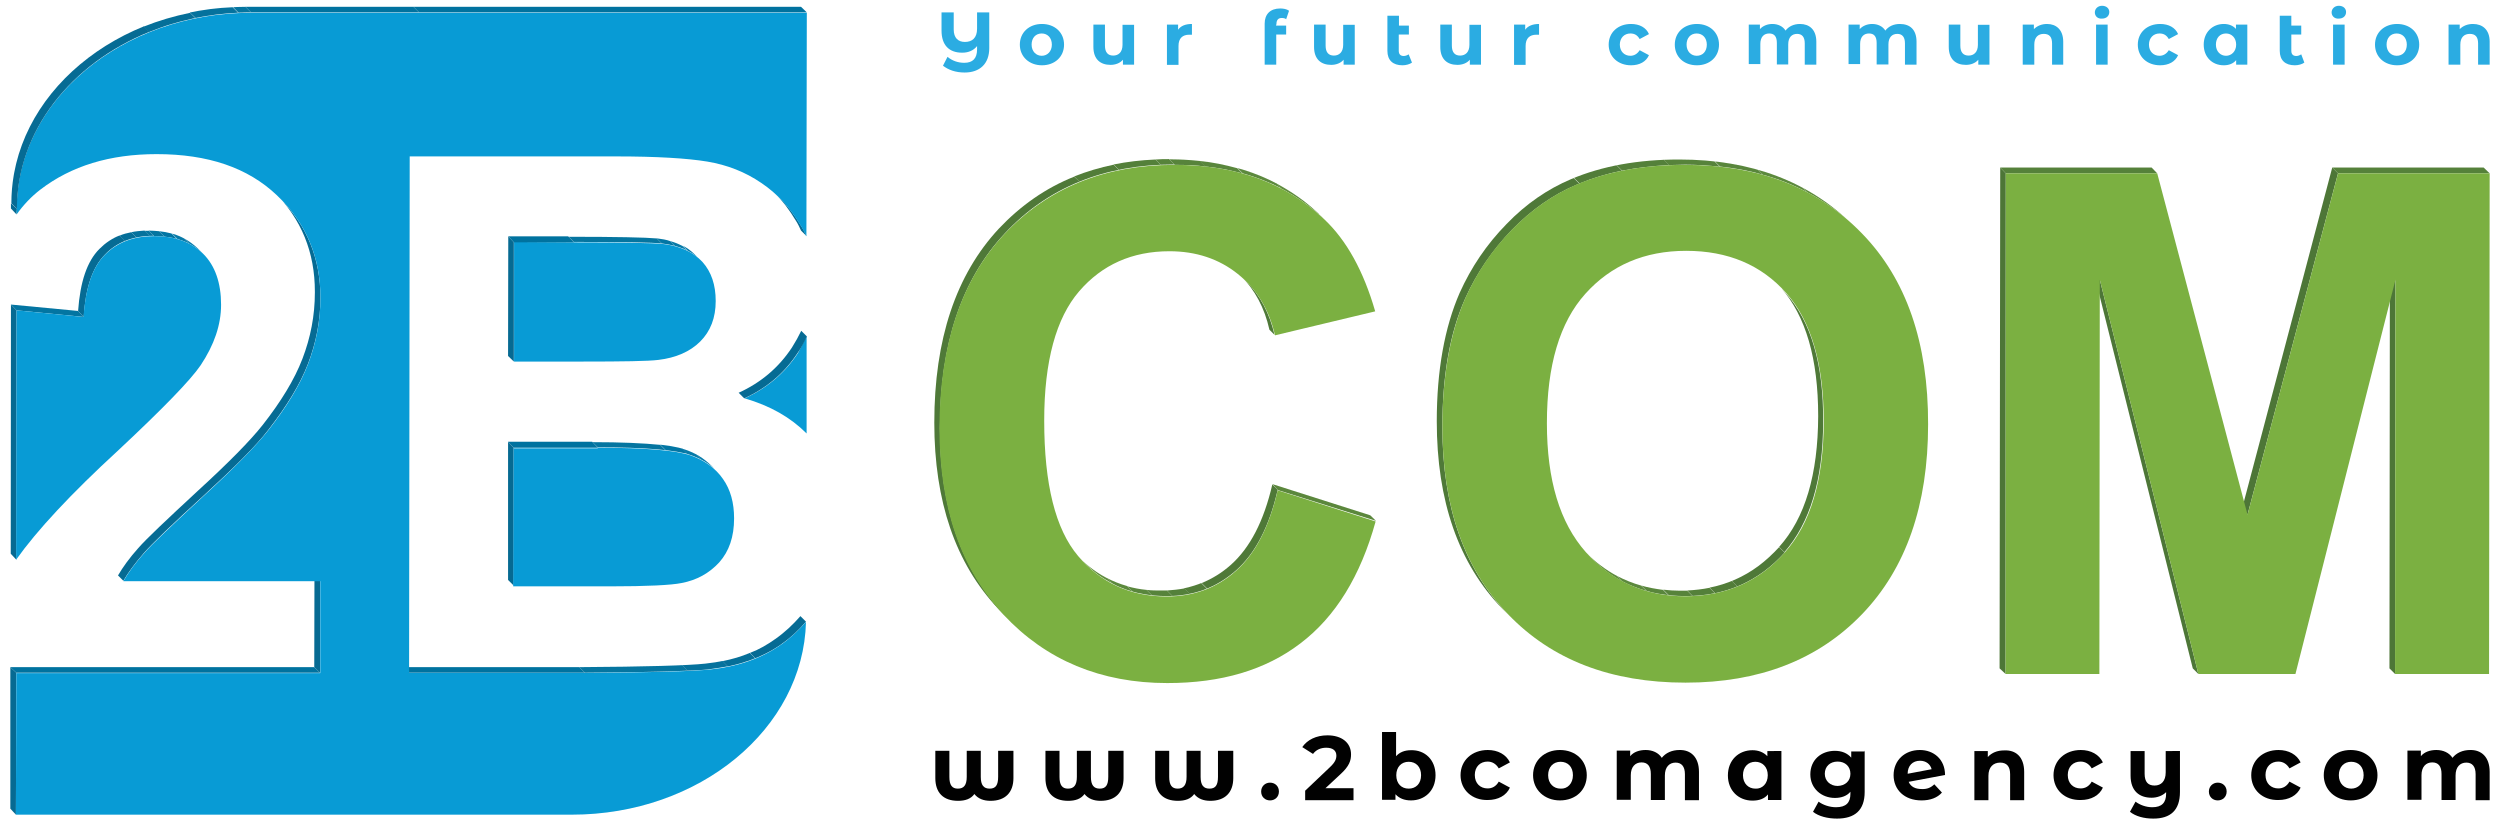 <?xml version="1.0" encoding="utf-8"?>
<!-- Generator: Adobe Illustrator 21.1.0, SVG Export Plug-In . SVG Version: 6.00 Build 0)  -->
<svg version="1.1" id="Layer_1" xmlns="http://www.w3.org/2000/svg" xmlns:xlink="http://www.w3.org/1999/xlink" x="0px" y="0px"
	 viewBox="0 0 1210 399" style="enable-background:new 0 0 1210 399;" xml:space="preserve">
<style type="text/css">
	.st0{enable-background:new    ;}
	.st1{clip-path:url(#SVGID_2_);enable-background:new    ;}
	.st2{fill:#0575A0;}
	.st3{fill:#05729D;}
	.st4{fill:#056F99;}
	.st5{fill:#066B94;}
	.st6{fill:#089BD5;}
	.st7{clip-path:url(#SVGID_4_);enable-background:new    ;}
	.st8{fill:#00729F;}
	.st9{clip-path:url(#SVGID_6_);enable-background:new    ;}
	.st10{fill:#0276A4;}
	.st11{fill:#077AA8;}
	.st12{fill:#077CAC;}
	.st13{clip-path:url(#SVGID_8_);enable-background:new    ;}
	.st14{fill:#066A92;}
	.st15{clip-path:url(#SVGID_10_);enable-background:new    ;}
	.st16{clip-path:url(#SVGID_12_);enable-background:new    ;}
	.st17{clip-path:url(#SVGID_14_);enable-background:new    ;}
	.st18{clip-path:url(#SVGID_16_);enable-background:new    ;}
	.st19{fill:#0375A2;}
	.st20{clip-path:url(#SVGID_18_);enable-background:new    ;}
	.st21{fill:#5B873C;}
	.st22{clip-path:url(#SVGID_20_);enable-background:new    ;}
	.st23{fill:#5F8C3D;}
	.st24{fill:#5C893D;}
	.st25{fill:#59863C;}
	.st26{fill:#57833B;}
	.st27{fill:#54803A;}
	.st28{fill:#527D39;}
	.st29{fill:#4F7938;}
	.st30{clip-path:url(#SVGID_22_);enable-background:new    ;}
	.st31{clip-path:url(#SVGID_24_);enable-background:new    ;}
	.st32{clip-path:url(#SVGID_26_);enable-background:new    ;}
	.st33{fill:#7BB041;}
	.st34{clip-path:url(#SVGID_28_);enable-background:new    ;}
	.st35{clip-path:url(#SVGID_30_);enable-background:new    ;}
	.st36{clip-path:url(#SVGID_32_);enable-background:new    ;}
	.st37{fill:#4D7637;}
	.st38{fill:#55813A;}
	.st39{fill:#2BACE2;}
	.st40{fill:#010101;}
</style>
<g>
	<g>
		<g>
			<g>
				<g class="st0">
					<g class="st0">
						<g>
							<g>
								<defs>
									<path id="SVGID_1_" d="M283.1,325.6l-2.7-2.7c32.1-0.2,52.5-0.8,60.9-1.7c13.4-1.4,24.6-5.4,33.9-11.9
										c4.6-3.2,8.6-7,12.2-11.1l2.7,2.7c-3.7,4.3-7.6,7.9-12.2,11.1c-9.2,6.4-20.5,10.3-33.9,11.9
										C335.5,324.8,315.3,325.4,283.1,325.6z"/>
								</defs>
								<clipPath id="SVGID_2_">
									<use xlink:href="#SVGID_1_"  style="overflow:visible;"/>
								</clipPath>
								<g class="st1">
									<path class="st2" d="M283.1,325.6l-2.7-2.7c22.3-0.2,38.8-0.5,49.8-1l2.7,2.7C322,325.1,305.3,325.6,283.1,325.6"/>
									<path class="st3" d="M332.8,324.6l-2.7-2.7c4.9-0.2,8.6-0.5,11.1-0.8c2.9-0.3,5.7-0.8,8.4-1.3l2.7,2.7
										c-2.7,0.5-5.6,1-8.4,1.3C341.4,324.3,337.8,324.5,332.8,324.6"/>
									<path class="st4" d="M352.4,322.7l-2.7-2.7c4.8-1,9.1-2.2,13.2-4l2.7,2.7C361.6,320.3,357.1,321.6,352.4,322.7"/>
									<path class="st5" d="M365.7,318.7L363,316c4.5-1.7,8.4-4,12.2-6.7c4.6-3.2,8.6-7,12.2-11.1l2.7,2.7
										c-3.7,4.3-7.6,7.9-12.2,11.1C374.2,314.8,370,316.8,365.7,318.7"/>
								</g>
							</g>
						</g>
					</g>
					<g>
						<path class="st6" d="M390.4,162.6v47.2c-7.8-7.8-17.6-13.4-30-17c10.8-4.9,19.4-12.2,25.8-21.9
							C387.7,168.2,389.1,165.3,390.4,162.6z"/>
					</g>
					<g class="st0">
						<g>
							<g>
								<defs>
									<path id="SVGID_3_" d="M360.2,192.8l-2.7-2.7c10.8-4.9,19.4-12.2,25.8-21.9c1.7-2.7,3.2-5.4,4.5-8.1l2.7,2.7
										c-1.3,2.9-2.7,5.6-4.5,8.1C379.6,180.6,371,187.9,360.2,192.8z"/>
								</defs>
								<clipPath id="SVGID_4_">
									<use xlink:href="#SVGID_3_"  style="overflow:visible;"/>
								</clipPath>
								<g class="st7">
									<path class="st5" d="M360.2,192.8l-2.7-2.7c10.8-4.9,19.4-12.2,25.8-21.9c1.7-2.7,3.2-5.4,4.5-8.1l2.7,2.7
										c-1.3,2.9-2.7,5.6-4.5,8.1C379.6,180.6,371,187.9,360.2,192.8"/>
								</g>
							</g>
						</g>
					</g>
					<g>
						<polygon class="st8" points="198,325.6 195.3,322.9 280.4,322.9 283.1,325.6 						"/>
					</g>
					<g class="st0">
						<g>
							<g>
								<defs>
									<path id="SVGID_5_" d="M344,225.1l2.7,2.7c-3.3-3.3-7.5-5.9-12.6-7.6c-6.8-2.4-21.8-3.7-44.8-3.7l-2.7-2.7
										c22.9,0,37.8,1.3,44.8,3.7C336.5,219.2,340.6,221.8,344,225.1z"/>
								</defs>
								<clipPath id="SVGID_6_">
									<use xlink:href="#SVGID_5_"  style="overflow:visible;"/>
								</clipPath>
								<g class="st9">
									<path class="st2" d="M289.4,216.7l-2.7-2.7c13.8,0,24.8,0.5,32.8,1.3l2.7,2.7C314.1,217.1,303.3,216.7,289.4,216.7"/>
									<path class="st10" d="M322.2,217.9l-2.7-2.7c4.3,0.5,7.8,1.1,10.5,1.7l2.7,2.7C330,219.1,326.5,218.4,322.2,217.9"/>
									<path class="st11" d="M332.7,219.8l-2.7-2.7c0.5,0.2,1.1,0.3,1.6,0.5c1.9,0.6,3.5,1.4,5.2,2.2l2.7,2.7
										c-1.6-0.8-3.3-1.6-5.2-2.2C333.6,220,333.1,219.8,332.7,219.8"/>
									<path class="st12" d="M339.3,222.4l-2.7-2.7c2.9,1.4,5.2,3.3,7.5,5.4l2.7,2.7C344.6,225.7,342.2,224,339.3,222.4"/>
								</g>
							</g>
						</g>
					</g>
					<g class="st0">
						<g>
							<g>
								<defs>
									<path id="SVGID_7_" d="M374.5,92.8l2.7,2.7c4,4,7.5,8.6,10.5,13.7c1,1.7,1.9,3.3,2.7,5.1l-2.7-2.7
										c-0.8-1.7-1.6-3.5-2.7-5.1C381.9,101.4,378.4,96.8,374.5,92.8z"/>
								</defs>
								<clipPath id="SVGID_8_">
									<use xlink:href="#SVGID_7_"  style="overflow:visible;"/>
								</clipPath>
								<g class="st13">
									<path class="st5" d="M390.4,114.4l-2.7-2.7c-0.8-1.7-1.6-3.5-2.7-5.1c-3-5.2-6.5-9.7-10.5-13.7l2.7,2.7
										c4,4,7.5,8.6,10.5,13.7C388.8,110.9,389.6,112.7,390.4,114.4"/>
								</g>
							</g>
						</g>
					</g>
					<g>
						<polygon class="st14" points="248.6,283.4 245.9,280.7 245.9,213.8 248.6,216.7 						"/>
					</g>
					<g>
						<polygon class="st8" points="248.6,216.7 245.9,213.8 286.6,213.8 289.4,216.7 						"/>
					</g>
					<g>
						<path class="st6" d="M289.4,216.7c22.9,0,37.8,1.3,44.8,3.7c6.8,2.4,12.1,6.2,15.7,11.4c3.7,5.2,5.4,11.6,5.4,19.1
							c0,8.9-2.4,15.9-7.2,21.3c-4.8,5.2-10.8,8.6-18.3,10c-4.9,1-16.4,1.6-34.7,1.6h-46.7l0.2-66.8h40.7V216.7z"/>
					</g>
					<g>
						<polygon class="st14" points="154.9,325.6 152.1,322.9 152.2,278.4 154.9,281.1 						"/>
					</g>
					<g class="st0">
						<g>
							<g>
								<defs>
									<path id="SVGID_9_" d="M336.2,123l2.7,2.7c-4.3-4.3-10.2-6.8-18.1-7.8c-4.9-0.6-19.4-0.8-43.1-0.8l-2.7-2.7
										c23.7,0,38.2,0.3,43.1,0.8C326,116.2,332,118.9,336.2,123z"/>
								</defs>
								<clipPath id="SVGID_10_">
									<use xlink:href="#SVGID_9_"  style="overflow:visible;"/>
								</clipPath>
								<g class="st15">
									<path class="st2" d="M277.8,117.3l-2.7-2.7c23.2,0,37.5,0.3,42.8,0.8l2.7,2.7C315.3,117.5,301,117.3,277.8,117.3"/>
									<path class="st10" d="M320.6,118.1l-2.7-2.7c0.2,0,0.2,0,0.3,0c2.2,0.3,4.3,0.6,6.2,1.3l2.7,2.7c-1.9-0.5-4-1-6.2-1.3
										C320.7,118.1,320.7,118.1,320.6,118.1"/>
									<path class="st11" d="M327.1,119.4l-2.7-2.7c2.2,0.6,4.1,1.4,6,2.4l2.7,2.7C331.4,120.6,329.3,119.8,327.1,119.4"/>
									<path class="st12" d="M333.1,121.6l-2.7-2.7c2.2,1.1,4.1,2.5,5.7,4.1l2.7,2.7C337.3,124.1,335.4,122.9,333.1,121.6"/>
								</g>
							</g>
						</g>
					</g>
					<g>
						<polygon class="st14" points="248.7,175 245.9,172.3 246,114.4 248.7,117.3 						"/>
					</g>
					<g>
						<path class="st6" d="M277.8,117.3c23.7,0,38.2,0.3,43.1,0.8c8.4,1,14.8,4,19.1,8.7c4.3,4.8,6.4,11.1,6.4,18.9
							c0,8.1-2.5,14.6-7.5,19.6c-4.9,4.9-11.8,7.9-20.3,8.9c-4.8,0.6-17,0.8-36.7,0.8h-33.1v-57.9L277.8,117.3L277.8,117.3z"/>
					</g>
					<g>
						<polygon class="st8" points="248.7,117.3 246,114.4 275,114.4 277.8,117.3 						"/>
					</g>
					<g>
						<polygon class="st8" points="7.9,325.6 5,322.9 152.1,322.9 154.9,325.6 						"/>
					</g>
					<g>
						<polygon class="st14" points="7.7,394.3 5,391.4 5,322.9 7.9,325.6 						"/>
					</g>
					<g class="st0">
						<g>
							<g>
								<defs>
									<path id="SVGID_11_" d="M132.8,93.3l2.7,2.7c13,13,19.6,29.1,19.6,48.2c0,11.3-2.1,21.9-6,32.1c-4,10.2-10.5,20.8-19.2,32
										c-5.7,7.5-16.2,18-31.5,32c-15.1,13.8-24.8,23.1-28.8,27.7s-7.3,9.1-9.9,13.4l-2.7-2.7c2.5-4.3,5.7-8.7,9.9-13.4
										c4-4.6,13.7-13.7,28.8-27.7c15.1-13.8,25.6-24.5,31.5-32c8.7-11.1,15.3-21.8,19.2-32s6-20.8,6-32.1
										C152.4,122.4,145.9,106.3,132.8,93.3z"/>
								</defs>
								<clipPath id="SVGID_12_">
									<use xlink:href="#SVGID_11_"  style="overflow:visible;"/>
								</clipPath>
								<g class="st16">
									<path class="st5" d="M59.7,281.1l-2.7-2.7c2.5-4.3,5.7-8.7,9.9-13.4c4-4.6,13.7-13.7,28.8-27.7
										c15.1-13.8,25.6-24.5,31.5-32c8.7-11.1,15.3-21.8,19.2-32c4-10.2,6-20.8,6-32.1c0-19.1-6.5-35.1-19.6-48.2l2.7,2.7
										c13,13,19.6,29.1,19.6,48.2c0,11.3-2.1,21.9-6,32.1s-10.5,20.8-19.2,32c-5.7,7.5-16.2,18-31.5,32
										c-15.1,13.8-24.8,23.1-28.8,27.7S62.2,276.8,59.7,281.1"/>
								</g>
							</g>
						</g>
					</g>
					<g>
						<polygon class="st8" points="202.8,6 200.1,3.3 387.7,3.3 390.5,6 						"/>
					</g>
					<g class="st0">
						<g>
							<g>
								<defs>
									<path id="SVGID_13_" d="M74.6,114.3l-2.7-2.7c10.2,0,18,2.9,23.8,8.6l2.7,2.7C92.6,117.1,84.8,114.3,74.6,114.3z"/>
								</defs>
								<clipPath id="SVGID_14_">
									<use xlink:href="#SVGID_13_"  style="overflow:visible;"/>
								</clipPath>
								<g class="st17">
									<path class="st2" d="M74.6,114.3l-2.7-2.7c1.7,0,3.5,0.2,5.1,0.3l2.7,2.7C78.1,114.4,76.4,114.3,74.6,114.3"/>
									<path class="st10" d="M79.7,114.6l-2.7-2.7c2.1,0.2,4.1,0.6,6,1.1l2.7,2.7C84,115.2,81.9,114.8,79.7,114.6"/>
									<path class="st11" d="M85.9,115.7l-2.7-2.7c2.1,0.6,4.1,1.4,5.9,2.4l2.7,2.7C89.9,117.1,88,116.4,85.9,115.7"/>
									<path class="st12" d="M91.8,118.1l-2.7-2.7c2.4,1.3,4.6,2.9,6.7,4.9l2.7,2.7C96.4,121,94.2,119.4,91.8,118.1"/>
								</g>
							</g>
						</g>
					</g>
					<g class="st0">
						<g>
							<g>
								<defs>
									<path id="SVGID_15_" d="M40.5,153.4l-2.7-2.9c1-14,4.3-24,10.3-30c5.9-6,13.8-9.1,23.8-9.1l2.7,2.7c-10,0-18,3-23.8,9.1
										C44.7,129.4,41.4,139.4,40.5,153.4z"/>
								</defs>
								<clipPath id="SVGID_16_">
									<use xlink:href="#SVGID_15_"  style="overflow:visible;"/>
								</clipPath>
								<g class="st18">
									<path class="st5" d="M40.5,153.4l-2.7-2.9c1-14,4.3-24,10.3-30c2.9-2.9,6-5.1,9.7-6.5l2.7,2.7c-3.7,1.4-7,3.7-9.7,6.5
										C44.7,129.4,41.4,139.4,40.5,153.4"/>
									<path class="st4" d="M60.5,116.8l-2.7-2.7c1.7-0.8,3.7-1.3,5.7-1.7l2.7,2.7C64.1,115.6,62.2,116.2,60.5,116.8"/>
									<path class="st3" d="M66.2,115.1l-2.7-2.7c2.1-0.5,4.1-0.6,6.4-0.8l2.7,2.7C70.3,114.4,68.3,114.8,66.2,115.1"/>
									<path class="st2" d="M72.6,114.4l-2.7-2.7c0.6,0,1.4,0,2.1,0l2.7,2.7C73.8,114.3,73.2,114.3,72.6,114.4"/>
								</g>
							</g>
						</g>
					</g>
					<g>
						<polygon class="st14" points="7.9,270.9 5.2,268 5.3,147.4 8,150.2 						"/>
					</g>
					<g>
						<polygon class="st19" points="8,150.2 5.3,147.4 37.8,150.5 40.5,153.4 						"/>
					</g>
					<g>
						<path class="st6" d="M74.6,114.3c10.2,0,18,2.9,23.8,8.6c5.7,5.7,8.6,14,8.6,24.6c0,9.7-3.3,19.4-9.9,29.3
							c-4.9,7.2-18.1,20.8-39.7,41c-23.2,21.3-39.6,39-49.6,53.1L8,150.2l32.4,3.2c1-14,4.3-24,10.3-30
							C56.7,117.3,64.6,114.3,74.6,114.3z"/>
					</g>
					<g>
						<polygon class="st8" points="121.5,6 118.8,3.3 200.1,3.3 202.8,6 						"/>
					</g>
					<g>
						<polygon class="st14" points="8,103.8 5.3,100.9 5.3,98.4 8.2,101.1 						"/>
					</g>
					<g>
						<path class="st6" d="M390.5,6l-0.2,108.4c-0.8-1.7-1.6-3.5-2.7-5.1c-5.1-8.7-11.4-15.6-19.2-20.8c-7.6-5.2-16.4-8.7-26.1-10.3
							c-9.7-1.6-24.5-2.5-44.2-2.5h-99.8L198,325.7h85.1c32.1-0.2,52.5-0.8,60.9-1.7c13.4-1.4,24.6-5.4,33.9-11.9
							c4.6-3.2,8.6-7,12.2-11.1c-1.3,51.7-51.5,93.3-113.4,93.3h-81.4H7.7l0.2-68.5h147.1v-44.5H59.7c2.5-4.3,5.7-8.7,9.9-13.4
							c4-4.6,13.7-13.7,28.8-27.7c15.1-13.8,25.6-24.5,31.5-32c8.7-11.1,15.3-21.8,19.2-32s6-20.8,6-32.1c0-19.7-7-36.2-21.1-49.6
							s-33.4-19.9-58.2-19.9c-22.6,0-41.3,5.7-56.3,17.2c-4.3,3.3-8.1,7.3-11.4,11.9v-2.5C8,48.8,58.9,6.2,121.5,6.2h81.2h187.8V6z"
							/>
					</g>
					<g class="st0">
						<g>
							<g>
								<defs>
									<path id="SVGID_17_" d="M8.2,101.1l-2.7-2.7C5.5,45.9,56.4,3.3,119,3.3l2.7,2.7C58.9,6,8.2,48.6,8.2,101.1z"/>
								</defs>
								<clipPath id="SVGID_18_">
									<use xlink:href="#SVGID_17_"  style="overflow:visible;"/>
								</clipPath>
								<g class="st20">
									<path class="st5" d="M8.2,101.1l-2.7-2.7c0-37.7,26.2-70.3,64.1-85.7l2.7,2.7C34.3,30.8,8.2,63.4,8.2,101.1"/>
									<path class="st4" d="M72.2,15.6l-2.7-2.7C76.7,10,84.2,7.8,92,6.2l2.7,2.7C86.9,10.3,79.2,12.5,72.2,15.6"/>
									<path class="st3" d="M94.7,8.7L91.8,6c6.7-1.4,13.7-2.2,20.8-2.5l2.7,2.7C108.3,6.5,101.3,7.3,94.7,8.7"/>
									<path class="st2" d="M115.5,6.2l-2.7-2.7c2.1-0.2,4.1-0.2,6-0.2l2.7,2.7C119.5,6,117.4,6,115.5,6.2"/>
								</g>
							</g>
						</g>
					</g>
				</g>
			</g>
		</g>
		<g>
			<g>
				<g class="st0">
					<g>
						<polygon class="st21" points="618.5,237.2 615.8,234.3 663.2,249.4 666,252.1 						"/>
					</g>
					<g class="st0">
						<g>
							<g>
								<defs>
									<path id="SVGID_19_" d="M525.3,272.8l-2.7-2.7c10.5,10.5,23.7,15.7,39.4,15.7c13,0,24.2-4.1,33.5-12.4
										c9.4-8.3,16.1-21.3,20.2-39l2.7,2.7c-4.1,17.8-10.8,30.7-20.2,39s-20.5,12.4-33.5,12.4
										C548.9,288.5,535.8,283.3,525.3,272.8z"/>
								</defs>
								<clipPath id="SVGID_20_">
									<use xlink:href="#SVGID_19_"  style="overflow:visible;"/>
								</clipPath>
								<g class="st22">
									<path class="st23" d="M525.3,272.8l-2.7-2.7c4,4,8.3,7.2,13,9.5l2.7,2.7C533.6,279.9,529.2,276.8,525.3,272.8"/>
									<path class="st24" d="M538.2,282.3l-2.7-2.7c3.2,1.7,6.5,3,10,4l2.7,2.7C544.7,285.4,541.4,284.1,538.2,282.3"/>
									<path class="st25" d="M548.4,286.5l-2.7-2.7c3,0.8,6,1.4,9.2,1.7l2.7,2.7C554.4,287.7,551.3,287.3,548.4,286.5"/>
									<path class="st26" d="M557.6,288.2l-2.7-2.7c2.4,0.3,4.8,0.3,7.2,0.3c1,0,1.7,0,2.7,0l2.7,2.7c-0.8,0-1.7,0-2.7,0
										C562.4,288.5,560,288.4,557.6,288.2"/>
									<path class="st27" d="M567.5,288.5l-2.7-2.7c2.9-0.2,5.7-0.5,8.4-1l2.7,2.7C573,288.1,570.3,288.4,567.5,288.5"/>
									<path class="st28" d="M575.7,287.4l-2.7-2.7c3-0.6,5.7-1.4,8.4-2.5l2.7,2.7C581.6,286,578.8,286.8,575.7,287.4"/>
									<path class="st29" d="M584.3,284.9l-2.7-2.7c5.1-2.1,9.7-4.9,14-8.7c9.4-8.3,16.1-21.3,20.2-39l2.7,2.7
										c-4.1,17.8-10.8,30.7-20.2,39C594,279.9,589.4,282.8,584.3,284.9"/>
								</g>
							</g>
						</g>
					</g>
					<g class="st0">
						<g>
							<g>
								<defs>
									<path id="SVGID_21_" d="M600.4,133.4l2.7,2.7c6.8,6.8,11.4,15.6,13.8,26.1l-2.7-2.7C611.8,148.9,607.2,140.2,600.4,133.4z"
										/>
								</defs>
								<clipPath id="SVGID_22_">
									<use xlink:href="#SVGID_21_"  style="overflow:visible;"/>
								</clipPath>
								<g class="st30">
									<path class="st29" d="M617.1,162.3l-2.7-2.7c-2.4-10.7-7-19.2-13.8-26.1l2.7,2.7C609.9,142.9,614.7,151.6,617.1,162.3"/>
								</g>
							</g>
						</g>
					</g>
					<g class="st0">
						<g>
							<g>
								<defs>
									<path id="SVGID_23_" d="M639.5,104.7l2.7,2.7c-0.5-0.5-1-1-1.4-1.4c-18.4-17.5-42.6-26.2-72.2-26.2l-2.7-2.7
										c29.6,0,53.7,8.7,72.2,26.2C638.4,103.8,639,104.3,639.5,104.7z"/>
								</defs>
								<clipPath id="SVGID_24_">
									<use xlink:href="#SVGID_23_"  style="overflow:visible;"/>
								</clipPath>
								<g class="st31">
									<path class="st26" d="M568.6,79.8l-2.7-2.7c5.1,0,10,0.3,14.8,0.8l2.7,2.7C578.6,79.9,573.7,79.8,568.6,79.8"/>
									<path class="st25" d="M583.2,80.6l-2.7-2.7c6.4,0.6,12.4,1.9,18.3,3.5l2.7,2.7C595.8,82.3,589.7,81.2,583.2,80.6"/>
									<path class="st24" d="M601.5,83.9l-2.7-2.7c6.7,1.9,12.9,4.3,18.8,7.3l2.7,2.7C614.4,88.2,608.2,85.8,601.5,83.9"/>
									<path class="st23" d="M620.3,91.4l-2.7-2.7c7.5,4,14.3,8.7,20.5,14.6c0.5,0.5,1,1,1.4,1.4l2.7,2.7c-0.5-0.5-1-1-1.4-1.4
										C634.6,100.1,627.7,95.2,620.3,91.4"/>
								</g>
							</g>
						</g>
					</g>
					<g class="st0">
						<g>
							<g>
								<defs>
									<path id="SVGID_25_" d="M488.3,299.8l-2.7-2.7c-0.8-0.8-1.6-1.6-2.4-2.4c-20.7-21.9-31-52-31-90.1
										c0-40.4,10.5-71.7,31.3-94c20.8-22.6,48.3-33.7,82.2-33.7l2.7,2.7c-34,0-61.4,11.1-82.2,33.5c-20.8,22.3-31.3,53.6-31.3,94
										c0,38.2,10.3,68.2,31,90.1C486.7,298.2,487.5,299,488.3,299.8z"/>
								</defs>
								<clipPath id="SVGID_26_">
									<use xlink:href="#SVGID_25_"  style="overflow:visible;"/>
								</clipPath>
								<g class="st32">
									<path class="st29" d="M488.3,299.8l-2.7-2.7c-0.8-0.8-1.6-1.6-2.4-2.4c-20.7-21.9-31-52-31-90.1c0-40.4,10.5-71.7,31.3-94
										c10.5-11.1,22.6-19.6,36.4-25.1l2.7,2.5c-13.8,5.6-25.9,14-36.4,25.1c-20.8,22.3-31.3,53.6-31.3,94
										c0,38.2,10.3,68.2,31,90.1C486.7,298.2,487.5,299,488.3,299.8"/>
									<path class="st28" d="M522.6,88.1l-2.7-2.7c6-2.4,12.4-4.3,19.1-5.7l2.7,2.7C535,83.6,528.7,85.5,522.6,88.1"/>
									<path class="st27" d="M541.7,82.3l-2.7-2.7c6.4-1.3,13.2-2.1,20.2-2.4l2.7,2.7C554.9,80.3,548.2,81.1,541.7,82.3"/>
									<path class="st26" d="M561.9,79.9l-2.7-2.7c2.2-0.2,4.5-0.2,6.7-0.2l2.7,2.7C566.4,79.8,564.1,79.8,561.9,79.9"/>
								</g>
							</g>
						</g>
					</g>
					<g>
						<path class="st33" d="M568.6,79.8c29.6,0,53.7,8.7,72.2,26.2c11,10.3,19.2,25.3,24.8,44.7l-48.5,11.6
							c-2.9-12.6-8.9-22.4-18-29.7c-9.1-7.3-20.2-11-33.1-11c-18,0-32.6,6.5-43.7,19.4c-11.1,12.9-16.9,33.7-16.9,62.6
							c0,30.7,5.4,52.5,16.4,65.5c11,13,25.3,19.6,42.9,19.6c13,0,24.2-4.1,33.5-12.4c9.4-8.3,16.1-21.3,20.2-39l47.4,15.1
							c-7.3,26.4-19.4,46.1-36.4,59c-16.9,12.9-38.3,19.2-64.4,19.2c-32.1,0-58.7-11-79.3-33.1c-20.7-22.1-31-52-31-90.1
							c0-40.4,10.5-71.7,31.3-94C507.2,90.9,534.6,79.8,568.6,79.8z"/>
					</g>
				</g>
				<g class="st0">
					<g class="st0">
						<g>
							<g>
								<defs>
									<path id="SVGID_27_" d="M770.3,270.2l-2.7-2.7c12.2,12.2,27.3,18.3,45.5,18.3c19.6,0,35.5-7,48-21.1l2.7,2.7
										c-12.6,14-28.6,21.1-48,21.1C797.7,288.5,782.4,282.5,770.3,270.2z"/>
								</defs>
								<clipPath id="SVGID_28_">
									<use xlink:href="#SVGID_27_"  style="overflow:visible;"/>
								</clipPath>
								<g class="st34">
									<path class="st23" d="M770.3,270.2l-2.7-2.7c4.6,4.6,9.7,8.4,15.1,11.3l2.7,2.7C780,278.7,775,274.9,770.3,270.2"/>
									<path class="st24" d="M785.4,281.5l-2.7-2.7c3.7,1.9,7.6,3.5,11.6,4.6l2.7,2.7C793.1,284.9,789.1,283.4,785.4,281.5"/>
									<path class="st25" d="M797.1,286.1l-2.7-2.7c3.3,1,6.8,1.6,10.5,2.1l2.7,2.7C804,287.7,800.4,287.1,797.1,286.1"/>
									<path class="st26" d="M807.7,288.1l-2.7-2.7c2.7,0.3,5.4,0.5,8.1,0.5c1.1,0,2.4,0,3.5,0l2.7,2.7c-1.1,0-2.4,0-3.5,0
										C812.9,288.5,810.2,288.4,807.7,288.1"/>
									<path class="st27" d="M819.3,288.5l-2.7-2.7c3.8-0.2,7.3-0.6,10.8-1.3l2.7,2.7C826.6,287.9,823,288.2,819.3,288.5"/>
									<path class="st28" d="M830.1,287.1l-2.7-2.7c3.7-0.8,7.3-1.9,10.8-3.2l2.7,2.7C837.4,285.4,833.8,286.3,830.1,287.1"/>
									<path class="st29" d="M840.9,283.9l-2.7-2.7c8.6-3.5,16.2-9.1,22.9-16.4l2.7,2.7C857.1,274.9,849.5,280.4,840.9,283.9"/>
								</g>
							</g>
						</g>
					</g>
					<g class="st0">
						<g>
							<g>
								<defs>
									<path id="SVGID_29_" d="M859.1,136.5l2.7,2.7c1,1,1.7,1.7,2.5,2.7c12.2,13.7,18.3,34.3,18.1,62.2
										c0,28.1-6.4,49.1-18.9,63.3l-2.7-2.7c12.6-14,18.8-35.1,18.9-63.3c0-27.8-6-48.5-18.1-62.2
										C860.8,138.3,860,137.5,859.1,136.5z"/>
								</defs>
								<clipPath id="SVGID_30_">
									<use xlink:href="#SVGID_29_"  style="overflow:visible;"/>
								</clipPath>
								<g class="st35">
									<path class="st29" d="M863.8,267.4l-2.7-2.7c12.6-14,18.8-35.1,18.9-63.3c0-27.8-6-48.5-18.1-62.2c-0.8-1-1.7-1.9-2.5-2.7
										l2.7,2.7c1,1,1.7,1.7,2.5,2.7c12.2,13.7,18.3,34.3,18.1,62.2C882.6,232.3,876.4,253.4,863.8,267.4"/>
								</g>
							</g>
						</g>
					</g>
					<g class="st0">
						<g>
							<g>
								<defs>
									<path id="SVGID_31_" d="M731.2,298.7l-2.7-2.7c-0.5-0.5-0.8-0.8-1.3-1.3c-21.3-21.9-31.8-52.3-31.8-90.8
										c0-24.6,3.8-45.5,11.1-62.2c5.6-12.4,13-23.4,22.6-33.2c9.5-9.9,20-17,31.3-21.8c15.1-6.4,32.6-9.5,52.3-9.5
										c35,0,63.1,10.7,84.4,32l2.7,2.7c-21.3-21.3-49.4-32-84.4-32c-19.7,0-37.2,3.2-52.3,9.5c-11.4,4.8-21.8,12.1-31.3,21.8
										c-9.5,9.9-17,20.8-22.6,33.2c-7.5,16.7-11.1,37.5-11.1,62.2c0,38.6,10.5,68.8,31.8,90.8
										C730.3,297.8,730.8,298.2,731.2,298.7z"/>
								</defs>
								<clipPath id="SVGID_32_">
									<use xlink:href="#SVGID_31_"  style="overflow:visible;"/>
								</clipPath>
								<g class="st36">
									<path class="st29" d="M731.2,298.7l-2.7-2.7c-0.5-0.5-0.8-0.8-1.3-1.3c-21.3-21.9-31.8-52.3-31.8-90.8
										c0-24.6,3.8-45.5,11.1-62.2c5.6-12.4,13-23.4,22.6-33.2c9.5-9.9,20-17,31.3-21.8c0.5-0.2,0.8-0.3,1.3-0.5l2.7,2.7
										c-0.5,0.2-0.8,0.3-1.3,0.5c-11.4,4.8-21.8,12.1-31.3,21.8c-9.5,9.9-17,20.8-22.6,33.2c-7.5,16.7-11.1,37.5-11.1,62.2
										c0,38.6,10.5,68.8,31.8,90.8C730.3,297.8,730.8,298.2,731.2,298.7"/>
									<path class="st28" d="M764.5,88.8l-2.7-2.7c6.5-2.7,13.4-4.6,20.5-6.2l2.7,2.7C777.8,84.1,771,86.1,764.5,88.8"/>
									<path class="st27" d="M785.1,82.6l-2.7-2.7c7.2-1.4,14.8-2.4,22.7-2.7l2.7,2.7C799.8,80.3,792.3,81.2,785.1,82.6"/>
									<path class="st26" d="M807.7,79.9l-2.7-2.7c2.5-0.2,5.1-0.2,7.8-0.2c5.9,0,11.4,0.3,16.9,1l2.7,2.7c-5.4-0.6-11.1-1-16.9-1
										C812.9,79.8,810.2,79.8,807.7,79.9"/>
									<path class="st25" d="M832.5,80.6l-2.7-2.7c7.3,0.8,14.1,2.1,20.8,4l2.7,2.7C846.7,82.6,839.7,81.4,832.5,80.6"/>
									<path class="st24" d="M853.3,84.6l-2.7-2.7c7.6,2.1,14.6,4.9,21.3,8.4l2.7,2.7C868,89.5,860.8,86.6,853.3,84.6"/>
									<path class="st23" d="M874.6,93l-2.7-2.7c9.4,4.9,17.8,11.1,25.3,18.6l2.7,2.7C892.3,104.1,883.9,97.9,874.6,93"/>
								</g>
							</g>
						</g>
					</g>
					<g>
						<path class="st33" d="M901.2,113c21.5,22.1,32.1,52.9,32,92.4c0,39.1-10.7,69.8-32,91.9c-21.3,22.1-49.8,33.1-85.4,33.1
							c-36.1,0-64.7-11-85.9-33.1c-21.3-21.9-31.8-52.3-31.8-90.8c0-24.6,3.8-45.5,11.1-62.2c5.6-12.4,13-23.4,22.6-33.2
							s20-17,31.3-21.8c15.1-6.4,32.6-9.5,52.3-9.5C851.3,79.8,879.7,90.8,901.2,113z M863.8,267.4c12.6-14,18.8-35.1,18.9-63.3
							c0-27.8-6-48.5-18.1-62.2c-12.1-13.7-28.3-20.5-48.5-20.5s-36.4,7-48.8,20.8c-12.4,13.8-18.6,34.7-18.6,62.6
							c0,27.5,6.2,48.2,18.9,62.5c12.7,14.1,28.8,21.3,48.2,21.3C835.2,288.5,851.3,281.5,863.8,267.4"/>
					</g>
				</g>
				<g class="st0">
					<g>
						<polygon class="st37" points="1159.2,326.2 1156.5,323.5 1156.7,132.7 1159.4,135.4 						"/>
					</g>
					<g>
						<polygon class="st37" points="1087.8,249.1 1085.1,246.4 1128.8,81.1 1131.6,83.9 						"/>
					</g>
					<g>
						<polygon class="st38" points="1131.6,83.9 1128.8,81.1 1202.1,81.1 1205,83.9 						"/>
					</g>
					<g>
						<polygon class="st37" points="1064,326.2 1061.3,323.5 1013.6,132.7 1016.3,135.4 						"/>
					</g>
					<g>
						<polygon class="st38" points="970.8,83.9 968.1,81.1 1041.4,81.1 1044.1,83.9 						"/>
					</g>
					<g>
						<polygon class="st37" points="970.7,326.2 967.8,323.5 968.1,81.1 970.8,83.9 						"/>
					</g>
					<g>
						<polygon class="st33" points="1205,83.9 1204.7,326.2 1159.2,326.2 1159.4,135.4 1111,326.2 1064,326.2 1016.3,135.4 
							1016.1,326.2 970.7,326.2 970.8,83.9 1044.1,83.9 1087.8,249.1 1131.6,83.9 						"/>
					</g>
				</g>
			</g>
		</g>
		<g>
			<path class="st39" d="M478.8,6v17.3c0,7.6-4.6,11.8-11.9,11.8c-4.5,0-7.9-1.3-10.5-3.3l2.2-4.3c2.2,1.9,5.1,2.9,8.1,2.9
				c4.1,0,6.2-2.1,6.2-6.5v-1.6c-1.7,2.1-4.1,3.2-7.2,3.2c-6.4,0-10-3.7-10-10.7V6h5.9v8.3c0,4,2.1,6,5.4,6c3.5,0,5.9-1.9,5.9-6.4V6
				L478.8,6z"/>
			<path class="st39" d="M493.6,21.6c0-5.9,4.5-10,10.7-10c6.2,0,10.7,4.1,10.7,10s-4.5,10-10.7,10
				C498.2,31.6,493.6,27.5,493.6,21.6z M509.1,21.6c0-3.3-2.1-5.4-4.9-5.4c-2.9,0-4.9,2.1-4.9,5.4s2.2,5.4,4.9,5.4
				C506.9,27,509.1,24.9,509.1,21.6z"/>
			<path class="st39" d="M548.9,11.9v19.4h-5.4v-2.4c-1.4,1.7-3.7,2.5-6,2.5c-4.9,0-8.3-2.7-8.3-8.7V11.9h5.6v10.2
				c0,3.2,1.4,4.8,4,4.8c2.5,0,4.5-1.6,4.5-5.2v-9.7H548.9z"/>
			<path class="st39" d="M576.9,11.6v5.2c-0.5,0-0.8,0-1.3,0c-3.2,0-5.2,1.7-5.2,5.4v9.2h-5.6V11.9h5.4v2.5
				C571.5,12.5,573.8,11.6,576.9,11.6z"/>
			<path class="st39" d="M617.6,12.4h4.9v4.3h-4.8v14.6h-5.6V11.4c0-4.5,2.7-7.3,7.5-7.3c1.6,0,3.2,0.3,4.3,1.1l-1.4,4.1
				c-0.6-0.5-1.4-0.6-2.2-0.6c-1.6,0-2.5,1-2.5,2.9L617.6,12.4L617.6,12.4z"/>
			<path class="st39" d="M655.7,11.9v19.4h-5.4v-2.4c-1.4,1.7-3.7,2.5-6,2.5c-4.9,0-8.3-2.7-8.3-8.7V11.9h5.6v10.2
				c0,3.2,1.4,4.8,4,4.8c2.5,0,4.5-1.6,4.5-5.2v-9.7H655.7z"/>
			<path class="st39" d="M683.4,30.3c-1.1,0.8-2.9,1.3-4.6,1.3c-4.6,0-7.3-2.4-7.3-7v-17h5.6v4.8h4.8v4.3H677v7.9
				c0,1.6,0.8,2.5,2.4,2.5c0.8,0,1.6-0.3,2.4-0.8L683.4,30.3z"/>
			<path class="st39" d="M716.8,11.9v19.4h-5.4v-2.4c-1.4,1.7-3.7,2.5-6,2.5c-4.9,0-8.3-2.7-8.3-8.7V11.9h5.6v10.2
				c0,3.2,1.4,4.8,4,4.8c2.5,0,4.5-1.6,4.5-5.2v-9.7H716.8z"/>
			<path class="st39" d="M744.9,11.6v5.2c-0.5,0-0.8,0-1.3,0c-3.2,0-5.2,1.7-5.2,5.4v9.2h-5.6V11.9h5.4v2.5
				C739.5,12.5,741.9,11.6,744.9,11.6z"/>
			<path class="st39" d="M778.6,21.6c0-5.9,4.5-10,10.8-10c4.1,0,7.3,1.7,8.7,4.9l-4.5,2.4c-1.1-1.9-2.5-2.7-4.5-2.7
				c-2.9,0-5.1,2.1-5.1,5.4s2.2,5.4,5.1,5.4c1.7,0,3.3-0.8,4.5-2.7l4.5,2.4c-1.4,3.2-4.6,4.9-8.7,4.9
				C783.2,31.6,778.6,27.5,778.6,21.6z"/>
			<path class="st39" d="M810.6,21.6c0-5.9,4.5-10,10.7-10c6.2,0,10.7,4.1,10.7,10s-4.5,10-10.7,10C815,31.6,810.6,27.5,810.6,21.6z
				 M826.1,21.6c0-3.3-2.1-5.4-4.9-5.4c-2.9,0-4.9,2.1-4.9,5.4s2.2,5.4,4.9,5.4C824.1,27,826.1,24.9,826.1,21.6z"/>
			<path class="st39" d="M879.1,20.2v11.1h-5.6V21c0-3.2-1.4-4.6-3.7-4.6c-2.5,0-4.3,1.6-4.3,5.1v9.7H860V20.8
				c0-3.2-1.3-4.6-3.7-4.6c-2.5,0-4.3,1.6-4.3,5.1V31h-5.6V11.9h5.4v2.2c1.4-1.6,3.7-2.5,6-2.5c2.7,0,5.1,1.1,6.4,3.2
				c1.6-2.1,4.1-3.2,7-3.2C875.7,11.6,879.1,14.3,879.1,20.2z"/>
			<path class="st39" d="M927.6,20.2v11.1H922V21c0-3.2-1.4-4.6-3.7-4.6c-2.5,0-4.3,1.6-4.3,5.1v9.7h-5.7V20.8
				c0-3.2-1.3-4.6-3.7-4.6c-2.5,0-4.3,1.6-4.3,5.1V31h-5.6V11.9h5.4v2.2c1.4-1.6,3.7-2.5,6-2.5c2.7,0,5.1,1.1,6.4,3.2
				c1.6-2.1,4.1-3.2,7-3.2C924.4,11.6,927.6,14.3,927.6,20.2z"/>
			<path class="st39" d="M962.9,11.9v19.4h-5.4v-2.4c-1.4,1.7-3.7,2.5-6,2.5c-4.9,0-8.3-2.7-8.3-8.7V11.9h5.6v10.2
				c0,3.2,1.4,4.8,4,4.8c2.5,0,4.5-1.6,4.5-5.2v-9.7H962.9z"/>
			<path class="st39" d="M998.6,20.2v11.1h-5.4V21c0-3.2-1.4-4.6-4-4.6c-2.7,0-4.6,1.6-4.6,5.2v9.7h-5.6V11.9h5.4v2.2
				c1.6-1.6,3.8-2.5,6.4-2.5C995.1,11.6,998.6,14.3,998.6,20.2z"/>
			<path class="st39" d="M1013.9,6c0-1.7,1.4-3.2,3.5-3.2s3.5,1.3,3.5,3c0,1.9-1.4,3.2-3.5,3.2C1015.3,9.2,1013.9,7.8,1013.9,6z
				 M1014.5,11.9h5.6v19.4h-5.6V11.9z"/>
			<path class="st39" d="M1034.7,21.6c0-5.9,4.5-10,10.8-10c4.1,0,7.3,1.7,8.7,4.9l-4.5,2.4c-1.1-1.9-2.5-2.7-4.5-2.7
				c-2.9,0-5.1,2.1-5.1,5.4s2.2,5.4,5.1,5.4c1.7,0,3.3-0.8,4.5-2.7l4.5,2.4c-1.4,3.2-4.6,4.9-8.7,4.9
				C1039.2,31.6,1034.7,27.5,1034.7,21.6z"/>
			<path class="st39" d="M1087.7,11.9v19.4h-5.4v-2.2c-1.4,1.7-3.5,2.5-6,2.5c-5.6,0-9.7-4-9.7-10s4.3-10,9.7-10
				c2.4,0,4.5,0.8,5.9,2.4v-2.1H1087.7z M1082.3,21.6c0-3.3-2.2-5.4-4.9-5.4c-2.9,0-4.9,2.1-4.9,5.4s2.2,5.4,4.9,5.4
				C1080,27,1082.3,24.9,1082.3,21.6z"/>
			<path class="st39" d="M1115.3,30.3c-1.1,0.8-2.9,1.3-4.6,1.3c-4.6,0-7.3-2.4-7.3-7v-17h5.6v4.8h4.8v4.3h-4.8v7.9
				c0,1.6,0.8,2.5,2.4,2.5c0.8,0,1.6-0.3,2.4-0.8L1115.3,30.3z"/>
			<path class="st39" d="M1128.5,6c0-1.7,1.4-3.2,3.5-3.2s3.5,1.3,3.5,3c0,1.9-1.4,3.2-3.5,3.2C1130,9.2,1128.5,7.8,1128.5,6z
				 M1129.2,11.9h5.6v19.4h-5.6V11.9z"/>
			<path class="st39" d="M1149.5,21.6c0-5.9,4.5-10,10.7-10c6.2,0,10.7,4.1,10.7,10s-4.5,10-10.7,10
				C1154,31.6,1149.5,27.5,1149.5,21.6z M1164.9,21.6c0-3.3-2.1-5.4-4.9-5.4c-2.9,0-4.9,2.1-4.9,5.4s2.2,5.4,4.9,5.4
				C1162.9,27,1164.9,24.9,1164.9,21.6z"/>
			<path class="st39" d="M1205,20.2v11.1h-5.6V21c0-3.2-1.4-4.6-4-4.6c-2.7,0-4.6,1.6-4.6,5.2v9.7h-5.7V11.9h5.4v2.2
				c1.6-1.6,3.8-2.5,6.4-2.5C1201.5,11.6,1205,14.3,1205,20.2z"/>
		</g>
	</g>
	<g>
		<path class="st40" d="M490.5,363.4v13.2c0,7-4,11-11.1,11c-3.3,0-6-1-7.8-3.3c-1.7,2.4-4.5,3.3-7.9,3.3c-7.2,0-11-4-11-11v-13.2
			h6.8V376c0,4,1.3,5.7,4.1,5.7c2.9,0,4.3-1.7,4.3-5.7v-12.6h6.8V376c0,4,1.4,5.7,4.3,5.7c2.9,0,4.1-1.7,4.1-5.7v-12.6H490.5z"/>
		<path class="st40" d="M543.8,363.4v13.2c0,7-4,11-11.1,11c-3.3,0-6-1-7.8-3.3c-1.7,2.4-4.5,3.3-7.9,3.3c-7.2,0-11-4-11-11v-13.2
			h6.8V376c0,4,1.3,5.7,4.1,5.7c2.9,0,4.3-1.7,4.3-5.7v-12.6h6.8V376c0,4,1.4,5.7,4.3,5.7c2.9,0,4.1-1.7,4.1-5.7v-12.6H543.8z"/>
		<path class="st40" d="M596.9,363.4v13.2c0,7-4,11-11.1,11c-3.3,0-6-1-7.8-3.3c-1.7,2.4-4.5,3.3-7.9,3.3c-7.2,0-11-4-11-11v-13.2
			h6.8V376c0,4,1.3,5.7,4.1,5.7s4.3-1.7,4.3-5.7v-12.6h6.8V376c0,4,1.4,5.7,4.3,5.7s4.1-1.7,4.1-5.7v-12.6H596.9z"/>
		<path class="st40" d="M610.4,383.1c0-2.5,1.9-4.3,4.3-4.3c2.4,0,4.3,1.7,4.3,4.3s-1.9,4.3-4.3,4.3
			C612.3,387.4,610.4,385.7,610.4,383.1z"/>
		<path class="st40" d="M655.1,381.4v5.9h-23.4v-4.6l11.9-11.3c2.7-2.5,3.2-4.1,3.2-5.7c0-2.4-1.7-3.8-4.9-3.8c-2.7,0-4.9,1-6.4,3
			l-5.2-3.3c2.4-3.5,6.7-5.7,12.2-5.7c6.8,0,11.4,3.5,11.4,9.2c0,3-0.8,5.7-5.2,9.7l-7.2,6.7H655.1L655.1,381.4z"/>
		<path class="st40" d="M694.8,375.2c0,7.5-5.2,12.2-11.9,12.2c-3.2,0-5.7-1-7.5-3v2.7h-6.5v-32.8h6.8V366c1.7-1.9,4.1-2.9,7.2-2.9
			C689.6,362.9,694.8,367.7,694.8,375.2z M687.8,375.2c0-4.1-2.5-6.5-6-6.5c-3.5,0-6,2.5-6,6.5c0,4.1,2.5,6.5,6,6.5
			C685.3,381.7,687.8,379.3,687.8,375.2z"/>
		<path class="st40" d="M706.9,375.2c0-7.2,5.6-12.2,13.2-12.2c4.9,0,8.9,2.2,10.7,6l-5.4,2.9c-1.3-2.2-3.2-3.3-5.4-3.3
			c-3.5,0-6.2,2.4-6.2,6.5c0,4.1,2.7,6.5,6.2,6.5c2.2,0,4.1-1,5.4-3.3l5.4,2.9c-1.7,3.8-5.7,6-10.7,6
			C712.5,387.4,706.9,382.3,706.9,375.2z"/>
		<path class="st40" d="M742,375.2c0-7.2,5.6-12.2,13-12.2c7.6,0,13,5.1,13,12.2c0,7.2-5.4,12.2-13,12.2
			C747.6,387.4,742,382.3,742,375.2z M761.3,375.2c0-4.1-2.5-6.5-6-6.5s-6,2.5-6,6.5c0,4.1,2.7,6.5,6,6.5
			C758.6,381.9,761.3,379.3,761.3,375.2z"/>
		<path class="st40" d="M822.3,373.6v13.7h-6.8v-12.6c0-3.8-1.7-5.6-4.5-5.6c-3,0-5.2,2.1-5.2,6.2v11.9H799v-12.6
			c0-3.8-1.6-5.6-4.5-5.6c-3,0-5.2,2.1-5.2,6.2v11.9h-6.8v-23.8h6.5v2.7c1.7-2.1,4.5-3,7.5-3c3.3,0,6.2,1.3,7.8,3.8
			c1.9-2.4,4.9-3.8,8.6-3.8C818.2,362.9,822.3,366.3,822.3,373.6z"/>
		<path class="st40" d="M862.2,363.4v23.8h-6.5v-2.7c-1.7,2.1-4.3,3-7.5,3c-6.7,0-11.9-4.8-11.9-12.2s5.2-12.2,11.9-12.2
			c2.9,0,5.4,1,7.2,2.9v-2.5H862.2z M855.6,375.2c0-4.1-2.7-6.5-6-6.5c-3.5,0-6,2.5-6,6.5c0,4.1,2.7,6.5,6,6.5
			C852.9,381.9,855.6,379.3,855.6,375.2z"/>
		<path class="st40" d="M902.5,363.4v19.9c0,8.9-4.8,12.9-13.4,12.9c-4.5,0-8.9-1.1-11.6-3.3l2.7-4.9c2.1,1.6,5.4,2.7,8.4,2.7
			c4.9,0,7-2.2,7-6.5v-1c-1.7,2.1-4.5,3-7.5,3c-6.5,0-11.9-4.6-11.9-11.4c0-7,5.2-11.4,11.9-11.4c3.3,0,6,1.1,7.9,3.3v-3h6.4V363.4z
			 M895.6,374.5c0-3.5-2.5-5.9-6.2-5.9c-3.7,0-6.2,2.4-6.2,5.9s2.7,5.9,6.2,5.9C893.1,380.3,895.6,378,895.6,374.5z"/>
		<path class="st40" d="M936.2,379.6l3.7,4c-2.2,2.5-5.6,3.8-9.9,3.8c-8.3,0-13.5-5.2-13.5-12.2c0-7.2,5.4-12.2,12.7-12.2
			c6.7,0,12.2,4.5,12.2,12.1l-17.6,3.3c1,2.4,3.2,3.5,6.4,3.5C932.7,382,934.6,381.2,936.2,379.6z M923.3,374.5l11.6-2.2
			c-0.6-2.4-2.7-4.1-5.6-4.1C925.7,368.2,923.3,370.6,923.3,374.5z"/>
		<path class="st40" d="M979.7,373.6v13.7h-6.8v-12.6c0-3.8-1.7-5.6-4.8-5.6c-3.3,0-5.7,2.1-5.7,6.4v11.8h-6.8v-23.8h6.5v2.9
			c1.9-2.1,4.6-3.2,7.9-3.2C975.6,362.9,979.7,366.3,979.7,373.6z"/>
		<path class="st40" d="M993.9,375.2c0-7.2,5.6-12.2,13.2-12.2c4.9,0,8.9,2.2,10.7,6l-5.4,2.9c-1.3-2.2-3.2-3.3-5.4-3.3
			c-3.5,0-6.2,2.4-6.2,6.5c0,4.1,2.7,6.5,6.2,6.5c2.2,0,4.1-1,5.4-3.3l5.4,2.9c-1.7,3.8-5.7,6-10.7,6
			C999.4,387.4,993.9,382.3,993.9,375.2z"/>
		<path class="st40" d="M1055.1,363.4v19.9c0,8.9-4.6,12.9-12.9,12.9c-4.5,0-8.6-1.1-11.3-3.3l2.7-4.9c2.1,1.6,5.1,2.7,8.1,2.7
			c4.6,0,6.7-2.2,6.7-6.5v-0.8c-1.7,1.7-4.3,2.7-7,2.7c-6,0-10.2-3.3-10.2-10.7v-11.9h6.8v11c0,4,1.7,5.7,4.8,5.7
			c3.2,0,5.4-2.1,5.4-6.4v-10.3H1055.1L1055.1,363.4z"/>
		<path class="st40" d="M1069.1,383.1c0-2.5,1.9-4.3,4.3-4.3c2.4,0,4.3,1.7,4.3,4.3s-1.9,4.3-4.3,4.3
			C1071,387.4,1069.1,385.7,1069.1,383.1z"/>
		<path class="st40" d="M1089.6,375.2c0-7.2,5.6-12.2,13.2-12.2c4.9,0,8.9,2.2,10.7,6l-5.4,2.9c-1.3-2.2-3.2-3.3-5.4-3.3
			c-3.5,0-6.2,2.4-6.2,6.5c0,4.1,2.7,6.5,6.2,6.5c2.2,0,4.1-1,5.4-3.3l5.4,2.9c-1.7,3.8-5.7,6-10.7,6
			C1095.1,387.4,1089.6,382.3,1089.6,375.2z"/>
		<path class="st40" d="M1124.7,375.2c0-7.2,5.6-12.2,13-12.2c7.6,0,13,5.1,13,12.2c0,7.2-5.4,12.2-13,12.2
			C1130.3,387.4,1124.7,382.3,1124.7,375.2z M1144,375.2c0-4.1-2.5-6.5-6-6.5c-3.5,0-6,2.5-6,6.5c0,4.1,2.7,6.5,6,6.5
			C1141.2,381.7,1144,379.3,1144,375.2z"/>
		<path class="st40" d="M1205,373.6v13.7h-6.8v-12.6c0-3.8-1.7-5.6-4.5-5.6c-3,0-5.2,2.1-5.2,6.2v11.9h-6.8v-12.6
			c0-3.8-1.6-5.6-4.5-5.6c-3,0-5.2,2.1-5.2,6.2v11.9h-6.8v-23.8h6.5v2.7c1.7-2.1,4.5-3,7.5-3c3.3,0,6.2,1.3,7.8,3.8
			c1.9-2.4,4.9-3.8,8.6-3.8C1200.9,362.9,1205,366.3,1205,373.6z"/>
	</g>
</g>
</svg>
